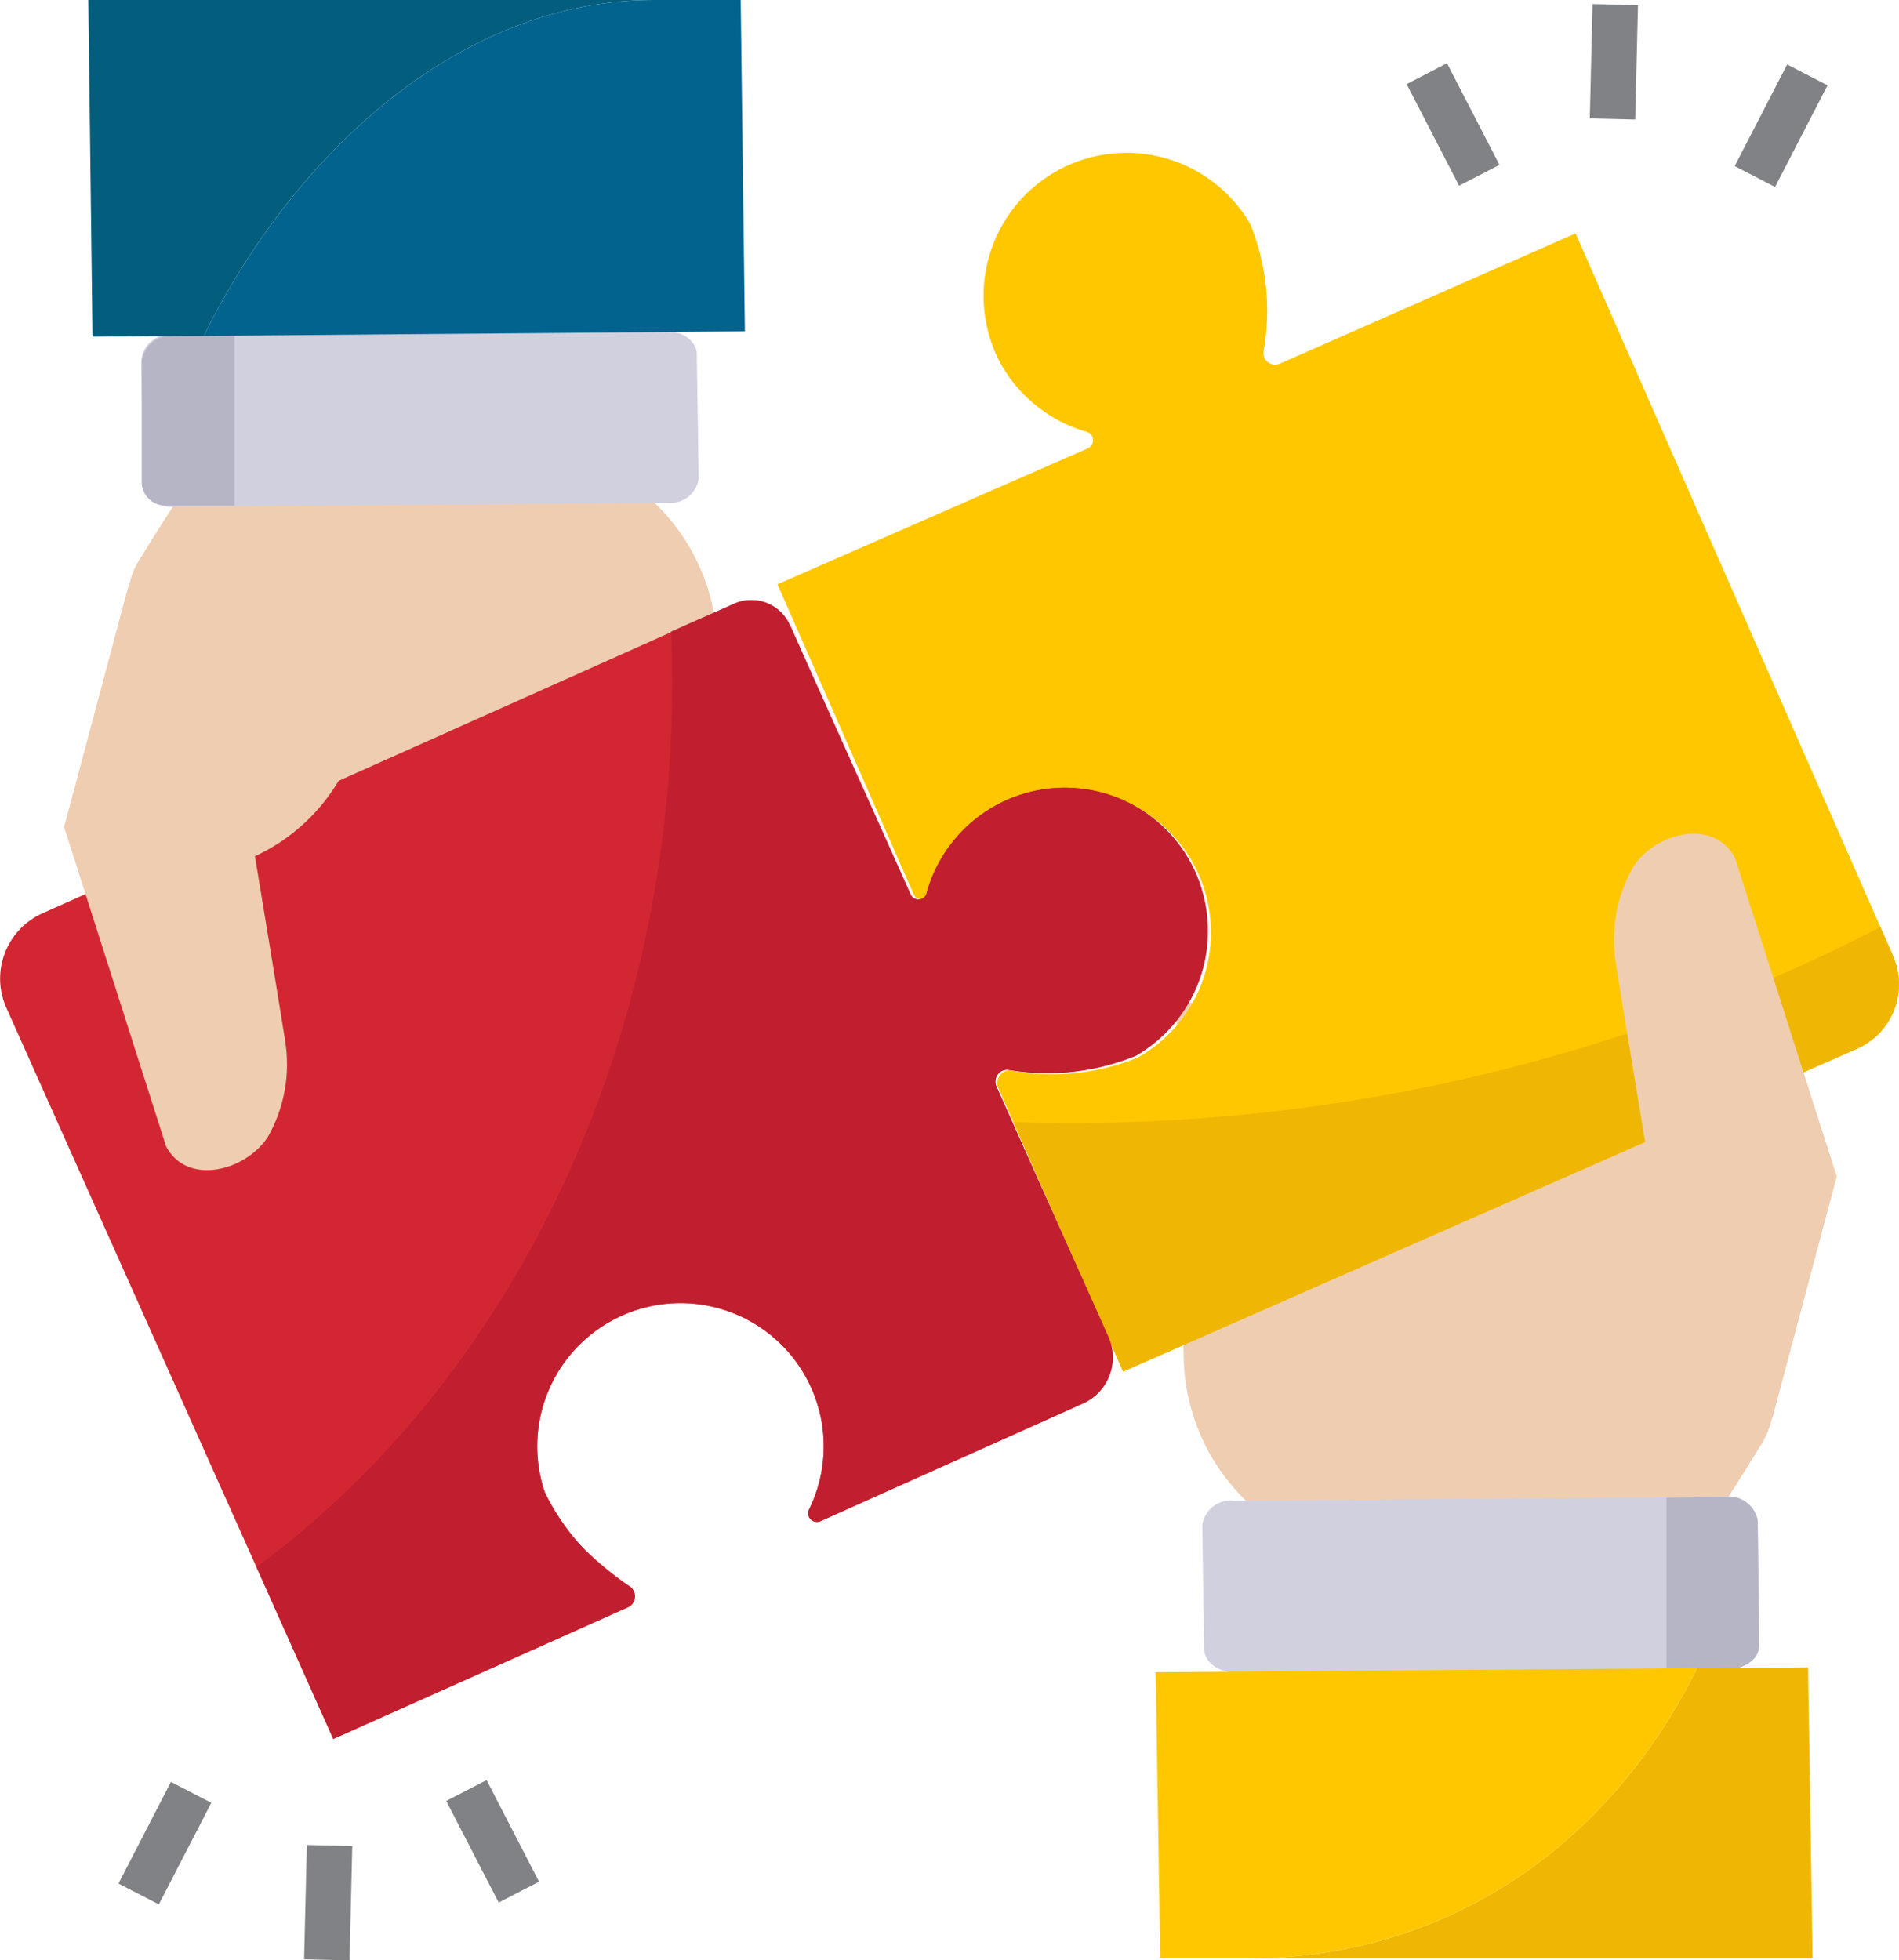 <svg xmlns="http://www.w3.org/2000/svg" width="68.67" height="70.88" viewBox="0 0 68.67 70.88">
  <g id="collaborate_7829192" transform="translate(0.027)">
    <path id="Path_19999" data-name="Path 19999" d="M310.96,246.426l-.26-12.857c4.546-.055,10.474-1.013,15.581-1.438a4.191,4.191,0,0,1,.164-1.3,4.054,4.054,0,0,1,.466-1.123c.767-1.177,2.834-1.643,3.587-.26l3.834,10.995-2.122,8.229a2.946,2.946,0,0,1-.424.945s-.671,1.109-1.314,2.081H313.356A7.42,7.42,0,0,1,310.96,246.426Z" transform="translate(-268.183 -197.3)" fill="#efcdb1"/>
    <path id="Path_20000" data-name="Path 20000" d="M337.641,400.554c.014.493-.493.876-1.123.89h-2.232l-15.568.123c-.63,0-1.15-.383-1.15-.863l-.068-4.477a1.034,1.034,0,0,1,1.136-.876l15.65-.123,2.136-.027a1.054,1.054,0,0,1,1.164.863Z" transform="translate(-274.052 -341.09)" fill="#d1d0df"/>
    <path id="Path_20001" data-name="Path 20001" d="M443.455,400.64c.014.493-.493.876-1.123.89H440.1v-6.2l2.136-.027a1.054,1.054,0,0,1,1.164.863Z" transform="translate(-379.866 -341.176)" fill="#b5b5c6"/>
    <path id="Path_20002" data-name="Path 20002" d="M349.928,450.829H329.5c6.887,0,12.925-3.779,16.252-10.5l4.012-.027Z" transform="translate(-284.409 -380.015)" fill="#efb703"/>
    <path id="Path_20003" data-name="Path 20003" d="M324.779,440.5c-3.327,6.723-9.365,10.5-16.252,10.5h-3.163l-.164-10.351Z" transform="translate(-263.436 -380.187)" fill="#ffc700"/>
    <path id="Path_20004" data-name="Path 20004" d="M213.269,73.71l4.532,10.3,26.521-11.665a2.544,2.544,0,0,0,1.314-3.368v-.014l-11.474-26.11-10.693,4.71a.421.421,0,0,1-.561-.219.439.439,0,0,1-.027-.233,8.362,8.362,0,0,0-.479-4.587,5.171,5.171,0,0,0-9.023,5.052,5.223,5.223,0,0,0,3.094,2.451.311.311,0,0,1,.233.37.332.332,0,0,1-.192.233L205.3,55.541l4.915,11.186a.311.311,0,0,0,.4.192.36.36,0,0,0,.205-.219,5.179,5.179,0,1,1,7.5,5.956,8.282,8.282,0,0,1-4.6.466.433.433,0,0,0-.466.411.209.209,0,0,0,.014.178Z" transform="translate(-177.214 -34.415)" fill="#ffc700"/>
    <path id="Path_20005" data-name="Path 20005" d="M267.6,251.851l3.971,9.023,26.521-11.665a2.544,2.544,0,0,0,1.314-3.368v-.014l-.452-1.027c-1.136.589-2.3,1.15-3.491,1.67A63.907,63.907,0,0,1,267.6,251.851Z" transform="translate(-230.984 -211.282)" fill="#efb703"/>
    <path id="Path_20006" data-name="Path 20006" d="M405.3,236.187q.411-.9.986-1.931a6.94,6.94,0,0,1,3.04-2.725s-.835-5.039-1.1-6.723a5.331,5.331,0,0,1,.63-3.423c.808-1.26,2.916-1.78,3.683-.342l3.683,11.529-2.328,8.735" transform="translate(-349.83 -190.032)" fill="#efcdb1"/>
    <path id="Path_20007" data-name="Path 20007" d="M42.072,137.171l.26,12.857c-4.546.041-10.474,1.013-15.581,1.438a5.211,5.211,0,0,1-.164,1.3,4.234,4.234,0,0,1-.466,1.123c-.767,1.177-2.834,1.643-3.6.26L18.7,143.155l2.122-8.229a3.017,3.017,0,0,1,.424-.958s.671-1.1,1.314-2.067H39.676A7.367,7.367,0,0,1,42.072,137.171Z" transform="translate(-16.163 -113.84)" fill="#efcdb1"/>
    <path id="Path_20008" data-name="Path 20008" d="M57.454,92.738l-.068-4.491c0-.479-.52-.863-1.15-.849l-17.8.137a1.034,1.034,0,0,0-1.136.876l.068,4.477a1.02,1.02,0,0,0,1.15.863l17.8-.137A1.034,1.034,0,0,0,57.454,92.738Z" transform="translate(-32.216 -75.431)" fill="#d1d0df"/>
    <path id="Path_20009" data-name="Path 20009" d="M40.755,94.834H38.249a.853.853,0,0,1-.849-.849V89.727A1.034,1.034,0,0,1,38.427,88.7h2.328Z" transform="translate(-32.303 -76.555)" fill="#b5b5c6"/>
    <path id="Path_20010" data-name="Path 20010" d="M23.3,0H43.728C36.841,0,30.8,5.408,27.476,12.145l-4.025.027Z" transform="translate(-20.133)" fill="#035d7c"/>
    <path id="Path_20011" data-name="Path 20011" d="M53.8,12.145C57.127,5.408,63.165,0,70.052,0h3.163l.151,11.98Z" transform="translate(-46.457)" fill="#02648e"/>
    <path id="Path_20012" data-name="Path 20012" d="M43.421,168.9a5.2,5.2,0,0,1-2.382,6.052,8.45,8.45,0,0,1-4.6.507.417.417,0,0,0-.466.37.406.406,0,0,0,.027.219l4.053,9.064a1.826,1.826,0,0,1-.917,2.41l-9.475,4.244a.319.319,0,0,1-.424-.137.35.35,0,0,1,0-.288,5.18,5.18,0,1,0-9.571-.63c.493,1.465,2.163,2.779,3.094,3.437a.438.438,0,0,1,.082.616.428.428,0,0,1-.151.123l-10.666,4.765L.2,173.208A2.588,2.588,0,0,1,1.5,169.8l25.015-11.186a1.517,1.517,0,0,1,2.026.767.013.013,0,0,0,.014.014c1.15,2.588,3.4,7.585,4.34,9.694a.326.326,0,0,0,.411.192.3.3,0,0,0,.192-.233,5.173,5.173,0,0,1,9.927-.151Z" transform="translate(0 -136.774)" fill="#d22732"/>
    <path id="Path_20013" data-name="Path 20013" d="M99.492,174.947a8.449,8.449,0,0,1-4.6.507.418.418,0,0,0-.466.37.406.406,0,0,0,.027.219l4.053,9.064a1.826,1.826,0,0,1-.917,2.41L88.1,191.774a.324.324,0,0,1-.424-.151.3.3,0,0,1,.014-.288,5.18,5.18,0,1,0-9.571-.63,8.288,8.288,0,0,0,3.094,3.437.438.438,0,0,1,.082.616.428.428,0,0,1-.151.123l-10.666,4.765L67.7,193.431c9.023-6.627,15.034-18.484,15.034-32,0-.616-.014-1.219-.041-1.821l2.259-1a1.517,1.517,0,0,1,2.026.767.013.013,0,0,0,.014.014c1.15,2.588,3.4,7.585,4.34,9.694a.326.326,0,0,0,.411.192.3.3,0,0,0,.192-.233,5.186,5.186,0,0,1,6.38-3.6,5.133,5.133,0,0,1,3.546,3.45A5.2,5.2,0,0,1,99.492,174.947Z" transform="translate(-58.454 -136.774)" fill="#c11f2f"/>
    <path id="Path_20014" data-name="Path 20014" d="M27.826,159.821c-.274.589-.6,1.246-1,1.931a6.868,6.868,0,0,1-3.026,2.725s.835,5.039,1.1,6.723a5.33,5.33,0,0,1-.63,3.423c-.808,1.246-2.93,1.78-3.683.342L16.9,163.422l2.328-8.722" transform="translate(-14.609 -133.519)" fill="#efcdb1"/>
    <g id="Group_13754" data-name="Group 13754" transform="translate(4.257 0.147)">
      <path id="Path_20015" data-name="Path 20015" d="M0,0H1.643V4.135H0Z" transform="translate(11.852 64.969) rotate(-27.308)" fill="#808285"/>
      <path id="Path_20016" data-name="Path 20016" d="M0,0H4.135V1.643H0Z" transform="translate(0 67.956) rotate(-62.692)" fill="#808285"/>
      <path id="Path_20017" data-name="Path 20017" d="M0,0H4.135V1.643H0Z" transform="translate(6.713 70.694) rotate(-88.625)" fill="#808285"/>
      <path id="Path_20018" data-name="Path 20018" d="M0,0H1.643V4.135H0Z" transform="translate(46.581 2.894) rotate(-27.308)" fill="#808285"/>
      <path id="Path_20019" data-name="Path 20019" d="M0,0H4.135V1.643H0Z" transform="translate(58.444 5.859) rotate(-62.692)" fill="#808285"/>
      <path id="Path_20020" data-name="Path 20020" d="M0,0H4.135V1.643H0Z" transform="translate(53.205 4.135) rotate(-88.625)" fill="#808285"/>
    </g>
  </g>
</svg>
